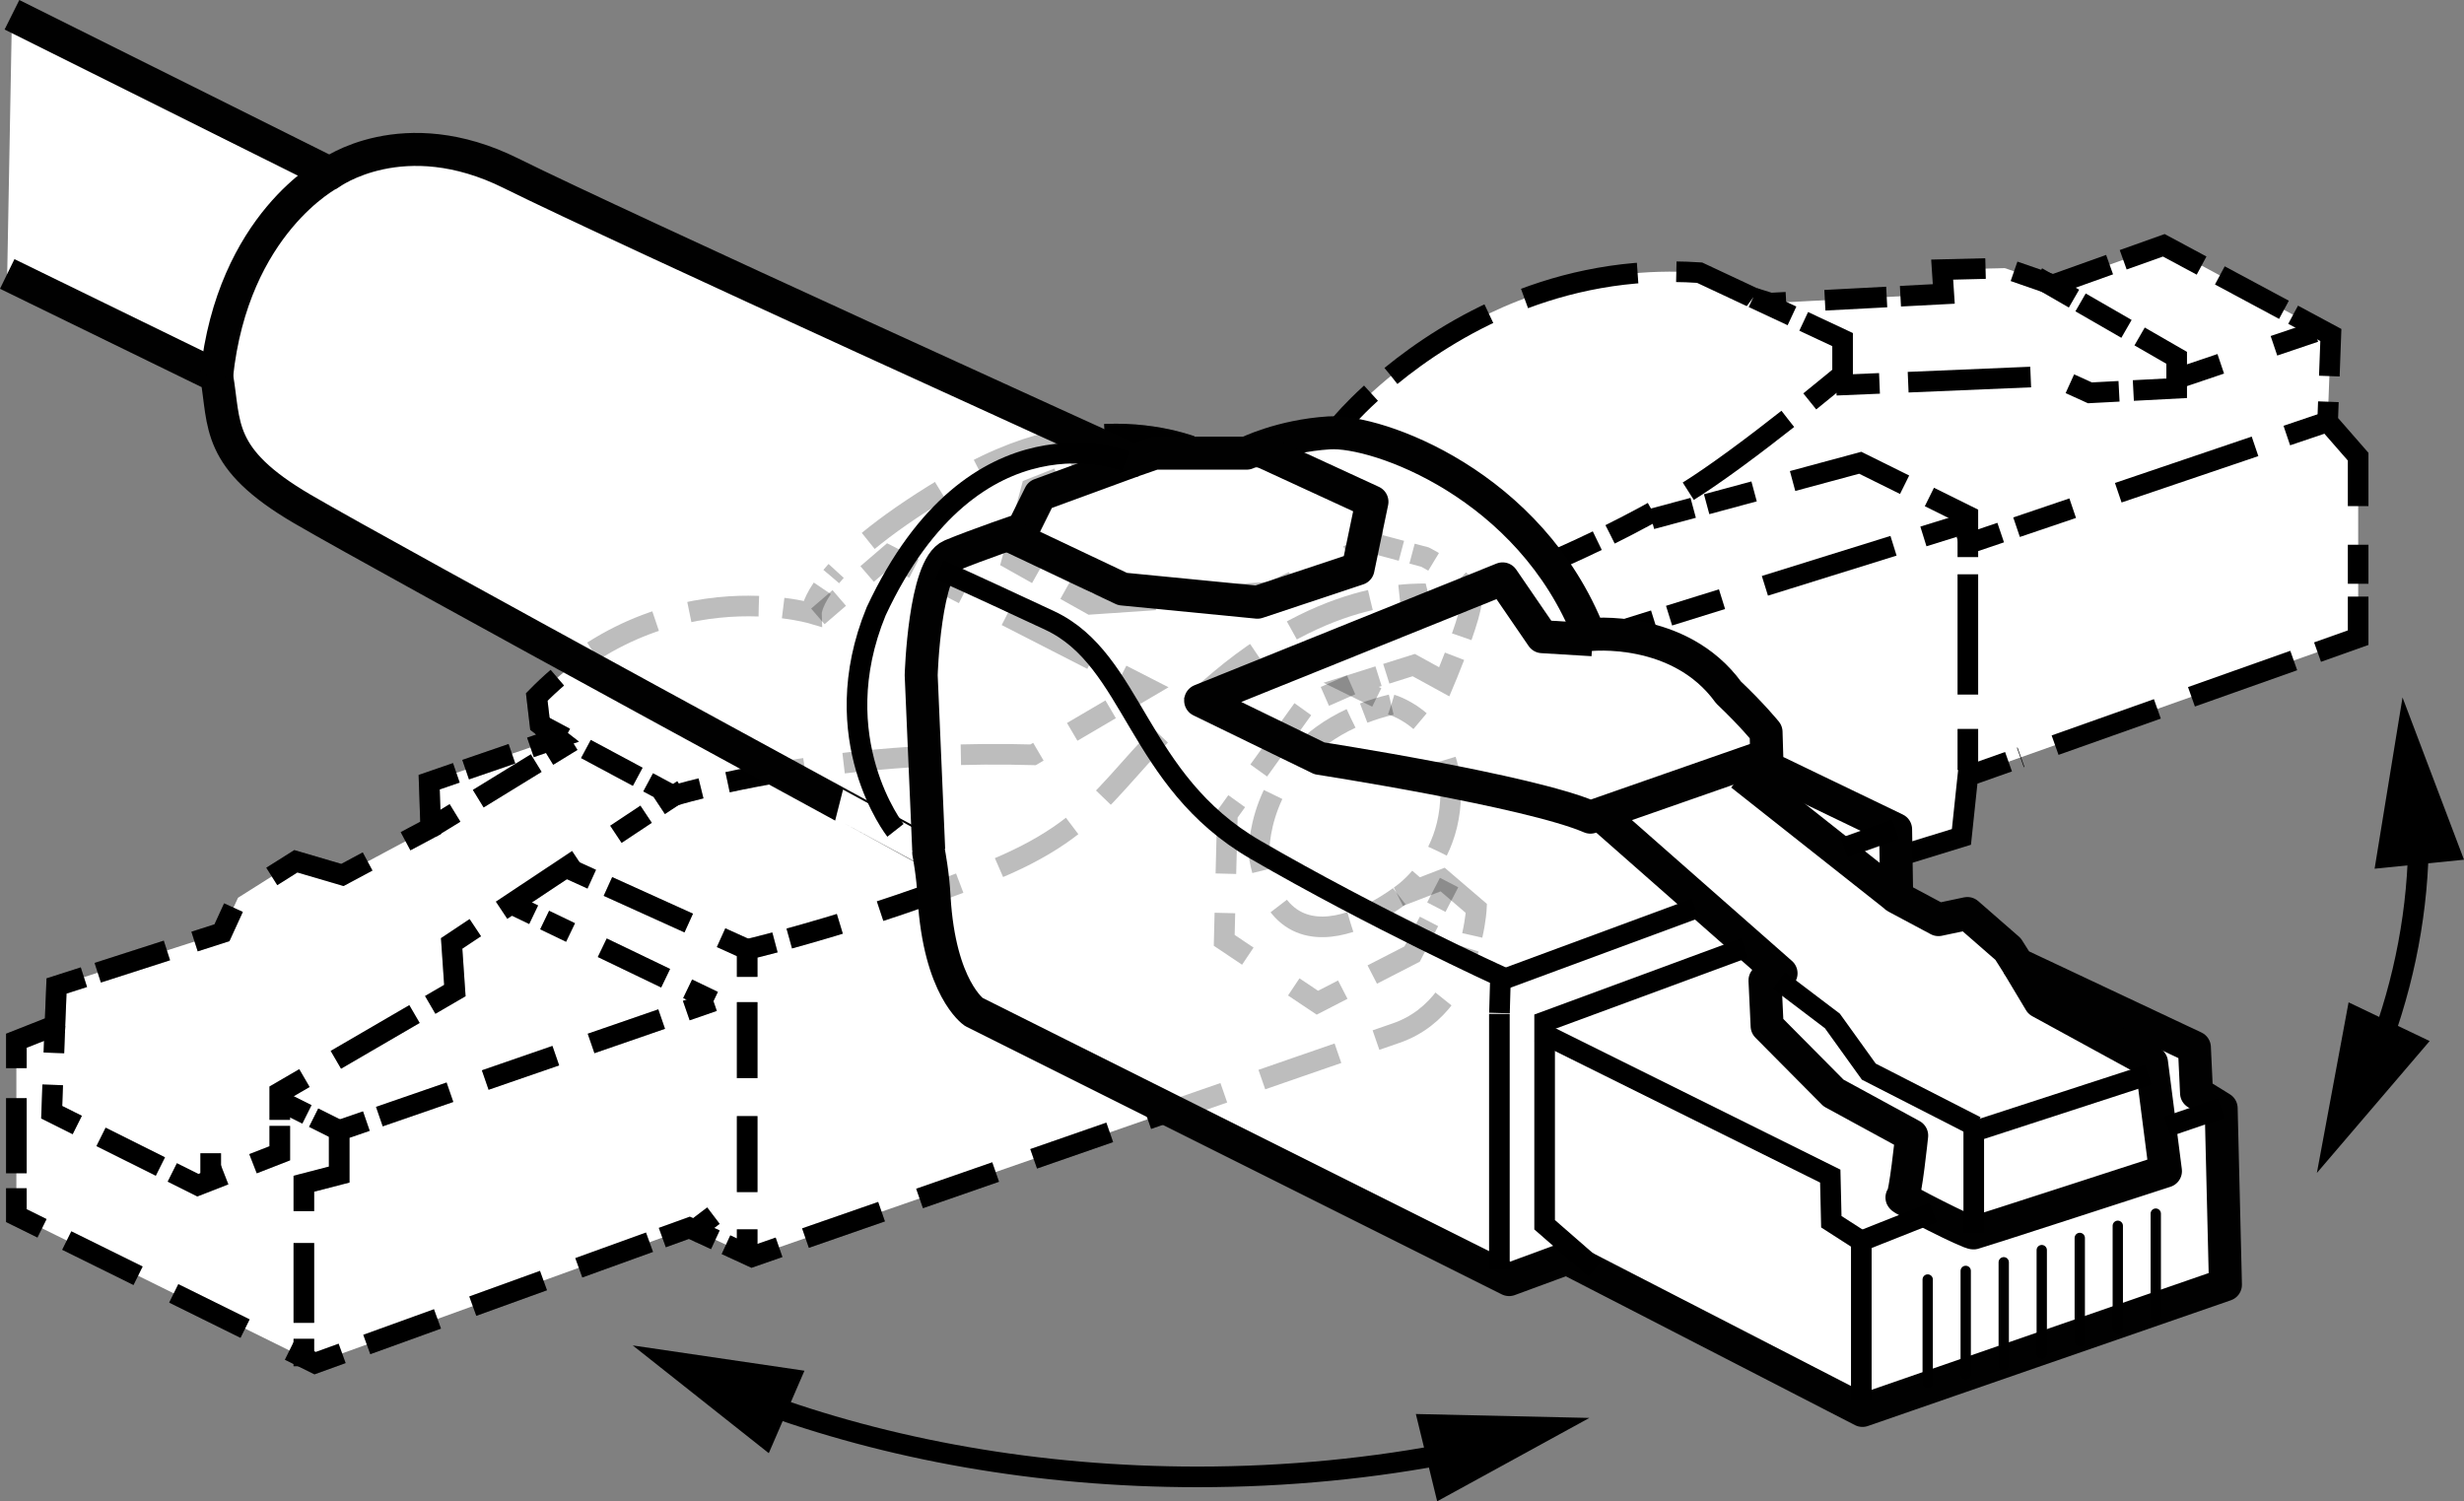 <?xml version="1.0" encoding="iso-8859-1"?>
<!-- Generator: Adobe Illustrator 28.0.0, SVG Export Plug-In . SVG Version: 6.00 Build 0)  -->
<svg version="1.1" id="Layer_1" xmlns="http://www.w3.org/2000/svg" xmlns:xlink="http://www.w3.org/1999/xlink" x="0px" y="0px"
	 width="59.755px" height="36.41px" viewBox="0 0 59.755 36.41" enable-background="new 0 0 59.755 36.41"
	 xml:space="preserve">
<rect x="0" y="0" width="59.755" height="36.41" fill="#808080" stroke="none"/>
<g id="Layer_1_00000089555667363330691210000003411962257521718656_">
	<g id="Layer_5">
		<g>
			<path fill="#FFFFFF" d="M32.532,10.264c0,0,3.311-4.021,8.686-3.652l1.296,0.607l0.418,0.131l4.207-0.221L47.1,6.539
				l1.519-0.037l1.169,0.406l2.688-0.959l4.051,2.176l-0.078,2.103l0.74,0.848v4.389l-9.465,3.357l-0.156,1.476
				l-1.441,0.443"/>
			<g>
				<path fill="none" stroke="#000000" stroke-width="0.5" d="M32.532,10.264c0,0,0.247-0.3,0.716-0.729"/>
				<path fill="none" stroke="#000000" stroke-width="0.5" stroke-dasharray="2.82,0.94" d="M33.733,9.117
					c1.416-1.157,4.022-2.741,7.485-2.504l1.296,0.607l0.418,0.131l2.823-0.148"/>
				<polyline fill="none" stroke="#000000" stroke-width="0.5" points="46.088,7.184 47.139,7.129 47.1,6.539 
					48.152,6.513 				"/>
				<polyline fill="none" stroke="#000000" stroke-width="0.5" stroke-dasharray="3.02,1.007" points="48.843,6.58 
					49.788,6.908 51.16,6.418 				"/>
				<polyline fill="none" stroke="#000000" stroke-width="0.5" points="51.49,6.3 52.475,5.949 53.391,6.441 				"/>
				
					<line fill="none" stroke="#000000" stroke-width="0.5" stroke-dasharray="2.183,0.728" x1="53.834" y1="6.679" x2="55.389" y2="7.514"/>
				<polyline fill="none" stroke="#000000" stroke-width="0.5" points="55.611,7.633 56.526,8.125 56.489,9.121 				"/>
				<polyline fill="none" stroke="#000000" stroke-width="0.5" stroke-dasharray="2.81,0.937" points="56.466,9.743 
					56.448,10.228 57.188,11.076 57.188,14.158 				"/>
				<polyline fill="none" stroke="#000000" stroke-width="0.5" points="57.188,14.469 57.188,15.465 56.203,15.815 				"/>
				
					<line fill="none" stroke="#000000" stroke-width="0.5" stroke-dasharray="2.632,0.877" x1="55.626" y1="16.019" x2="48.997" y2="18.37"/>
				<polyline fill="none" stroke="#000000" stroke-width="0.5" points="48.709,18.473 47.723,18.822 47.567,20.297 
					46.126,20.74 				"/>
			</g>
		</g>
		<g>
			<path fill="#FFFFFF" d="M42.514,7.22l2.171,1.016v0.848c0,0-2.376,1.992-3.817,2.877s-3.077,1.586-3.077,1.586"/>
			<g>
				<line fill="none" stroke="#000000" stroke-width="0.5" x1="42.514" y1="7.22" x2="43.458" y2="7.661"/>
				<path fill="none" stroke="#000000" stroke-width="0.5" d="M43.742,7.794l0.943,0.442v0.848c0,0-0.32,0.268-0.796,0.651"
					/>
				<path fill="none" stroke="#000000" stroke-width="0.5" stroke-dasharray="2.985,0.995" d="M43.356,10.159
					c-0.781,0.615-1.756,1.351-2.489,1.802c-0.619,0.38-1.274,0.727-1.82,0.998"/>
				<path fill="none" stroke="#000000" stroke-width="0.5" d="M38.736,13.112c-0.561,0.271-0.945,0.435-0.945,0.435"/>
			</g>
		</g>
		<g>
			<g>
				<line fill="none" stroke="#000000" stroke-width="0.5" x1="44.529" y1="9.342" x2="45.58" y2="9.298"/>
				<polyline fill="none" stroke="#000000" stroke-width="0.5" stroke-dasharray="2.974,0.991" points="46.275,9.269 
					49.788,9.121 50.683,9.527 51.389,9.49 				"/>
				<polyline fill="none" stroke="#000000" stroke-width="0.5" points="51.736,9.471 52.787,9.416 52.787,8.678 51.888,8.16 
									"/>
				
					<line fill="none" stroke="#000000" stroke-width="0.5" stroke-dasharray="1.594,0.531" x1="51.57" y1="7.976" x2="50.456" y2="7.334"/>
				<line fill="none" stroke="#000000" stroke-width="0.5" x1="50.297" y1="7.242" x2="49.398" y2="6.723"/>
			</g>
		</g>
		<g>
			<g>
				<line fill="none" stroke="#000000" stroke-width="0.5" x1="56.448" y1="10.228" x2="55.458" y2="10.563"/>
				
					<line fill="none" stroke="#000000" stroke-width="0.5" stroke-dasharray="3.502,1.167" x1="54.687" y1="10.825" x2="48.904" y2="12.786"/>
				<line fill="none" stroke="#000000" stroke-width="0.5" x1="48.519" y1="12.916" x2="47.528" y2="13.252"/>
			</g>
		</g>
		<g>
			<g>
				<line fill="none" stroke="#000000" stroke-width="0.5" x1="47.723" y1="18.674" x2="47.723" y2="17.678"/>
				
					<line fill="none" stroke="#000000" stroke-width="0.5" stroke-dasharray="3.763,1.254" x1="47.723" y1="16.845" x2="47.723" y2="13.928"/>
				<polyline fill="none" stroke="#000000" stroke-width="0.5" points="47.723,13.511 47.723,12.515 46.79,12.053 				"/>
				<polyline fill="none" stroke="#000000" stroke-width="0.5" stroke-dasharray="2.9,0.967" points="46.189,11.756 
					45.113,11.223 41.388,12.228 				"/>
				<line fill="none" stroke="#000000" stroke-width="0.5" x1="41.062" y1="12.316" x2="40.05" y2="12.588"/>
			</g>
		</g>
		<g>
			<g>
				<line fill="none" stroke="#000000" stroke-width="0.5" x1="47.645" y1="12.699" x2="46.645" y2="13.01"/>
				
					<line fill="none" stroke="#000000" stroke-width="0.5" stroke-dasharray="3.267,1.089" x1="45.92" y1="13.236" x2="40.477" y2="14.931"/>
				<line fill="none" stroke="#000000" stroke-width="0.5" x1="40.114" y1="15.044" x2="39.115" y2="15.355"/>
			</g>
		</g>
		<g>
			<g>
				<line fill="none" stroke="#000000" stroke-width="0.5" x1="52.865" y1="9.158" x2="53.856" y2="8.823"/>
				<line fill="none" stroke="#000000" stroke-width="0.5" x1="55.146" y1="8.386" x2="56.137" y2="8.051"/>
			</g>
		</g>
	</g>
	<g id="Layer_4_copy">
		<g>
			<path fill="#FFFFFF" d="M29.494,11.076c0,0-2.61-1.549-6.232,0.553s-3.584,3.246-3.584,3.246
				s-3.623-1.07-6.661,2.029l0.078,0.664l0.428,0.332l-3.116,1.07l0.039,1.107l-2.142,1.143l-1.13-0.332
				l-1.402,0.885l-0.39,0.848l-4.012,1.291l-0.039,0.959L0.397,25.24v4.242l7.245,3.578l9.076-3.283l1.519,0.701
				c0,0,13.789-4.795,15.62-5.422c1.831-0.627,1.948-3.025,1.948-3.025l-0.818-0.701l-1.052,0.406
				c0,0,1.246-0.775,1.246-2.508c0-1.734-1.441-2.139-1.441-2.139l-0.974-0.479l1.519-0.479l0.74,0.406
				c0,0,0.623-1.476,0.662-1.955c0.039-0.479-1.13-1.07-1.13-1.07l-1.246-0.332l-0.117-0.922l-2.259-1.143
				L29.494,11.076z"/>
			<g>
				<path fill="none" stroke="#000000" stroke-width="0.5" stroke-miterlimit="10" d="M19.942,14.268
					c-0.271,0.4-0.264,0.607-0.264,0.607s-0.255-0.075-0.686-0.128"/>
				<path fill="none" stroke="#000000" stroke-width="0.5" stroke-miterlimit="10" stroke-dasharray="1.694,0.847" d="
					M18.401,14.701c-1.16-0.041-2.948,0.183-4.658,1.546"/>
				<path fill="none" stroke="#000000" stroke-width="0.5" stroke-miterlimit="10" d="M13.516,16.436
					c-0.168,0.144-0.334,0.3-0.499,0.468l0.078,0.664l0.428,0.332l-0.659,0.226"/>
				
					<line fill="none" stroke="#000000" stroke-width="0.5" stroke-miterlimit="10" stroke-dasharray="1.362,0.681" x1="12.415" y1="18.28" x2="11.292" y2="18.666"/>
				<polyline fill="none" stroke="#000000" stroke-width="0.5" stroke-miterlimit="10" points="11.067,18.743 10.408,18.97 
					10.446,20.076 9.835,20.402 				"/>
				<polyline fill="none" stroke="#000000" stroke-width="0.5" stroke-miterlimit="10" points="8.915,20.893 8.304,21.22 
					7.175,20.888 6.591,21.256 				"/>
				<polyline fill="none" stroke="#000000" stroke-width="0.5" stroke-miterlimit="10" points="5.662,22.012 5.383,22.621 
					4.718,22.835 				"/>
				
					<line fill="none" stroke="#000000" stroke-width="0.5" stroke-miterlimit="10" stroke-dasharray="2.02,1.01" x1="4.048" y1="23.051" x2="2.37" y2="23.591"/>
				<polyline fill="none" stroke="#000000" stroke-width="0.5" stroke-miterlimit="10" points="2.035,23.699 1.371,23.912 
					1.332,24.871 0.397,25.24 0.397,25.905 				"/>
				
					<line fill="none" stroke="#000000" stroke-width="0.5" stroke-miterlimit="10" stroke-dasharray="2.192,1.096" x1="0.397" y1="26.633" x2="0.397" y2="28.454"/>
				<polyline fill="none" stroke="#000000" stroke-width="0.5" stroke-miterlimit="10" points="0.397,28.818 0.397,29.482 
					1.019,29.789 				"/>
				
					<line fill="none" stroke="#000000" stroke-width="0.5" stroke-miterlimit="10" stroke-dasharray="1.929,0.965" x1="1.619" y1="30.086" x2="6.72" y2="32.605"/>
				<polyline fill="none" stroke="#000000" stroke-width="0.5" stroke-miterlimit="10" points="7.02,32.753 7.642,33.06 
					8.297,32.823 				"/>
				
					<line fill="none" stroke="#000000" stroke-width="0.5" stroke-miterlimit="10" stroke-dasharray="1.823,0.911" x1="8.895" y1="32.607" x2="15.764" y2="30.122"/>
				<polyline fill="none" stroke="#000000" stroke-width="0.5" stroke-miterlimit="10" points="16.062,30.014 16.718,29.777 
					17.348,30.068 				"/>
				<path fill="none" stroke="#000000" stroke-width="0.5" stroke-miterlimit="10" d="M17.606,30.187l0.631,0.291
					c0,0,0.238-0.083,0.656-0.228"/>
				<path fill="none" stroke="#000000" stroke-width="0.5" stroke-miterlimit="10" stroke-dasharray="1.953,0.976" d="
					M19.534,30.027c3.476-1.209,12.836-4.462,14.322-4.971c1.056-0.362,1.542-1.313,1.764-2.053"/>
				<path fill="none" stroke="#000000" stroke-width="0.5" stroke-miterlimit="10" d="M35.704,22.686
					c0.087-0.384,0.1-0.654,0.1-0.654l-0.818-0.701l-1.052,0.406c0,0,0.237-0.147,0.504-0.457"/>
				<path fill="none" stroke="#000000" stroke-width="0.5" stroke-miterlimit="10" stroke-dasharray="2.275,1.138" d="
					M34.862,20.64c0.183-0.37,0.319-0.839,0.319-1.412c0-1.691-1.371-2.119-1.439-2.139"/>
				<polyline fill="none" stroke="#000000" stroke-width="0.5" stroke-miterlimit="10" points="33.388,16.915 32.766,16.609 
					33.431,16.399 				"/>
				<path fill="none" stroke="#000000" stroke-width="0.5" stroke-miterlimit="10" d="M33.619,16.34l0.666-0.21l0.74,0.406
					c0,0,0.115-0.272,0.249-0.62"/>
				<path fill="none" stroke="#000000" stroke-width="0.5" stroke-miterlimit="10" stroke-dasharray="1.514,0.757" d="
					M35.449,15.442c0.12-0.341,0.223-0.676,0.238-0.862c0.039-0.479-1.13-1.07-1.13-1.07l-0.313-0.083"/>
				<polyline fill="none" stroke="#000000" stroke-width="0.5" stroke-miterlimit="10" points="33.986,13.358 33.311,13.178 
					33.194,12.256 32.575,11.943 				"/>
				<path fill="none" stroke="#000000" stroke-width="0.5" stroke-miterlimit="10" stroke-dasharray="2.132,1.066" d="
					M31.916,11.609l-0.981-0.496l-1.441-0.037c0,0-2.61-1.549-6.232,0.553c-1.748,1.014-2.643,1.805-3.102,2.353"/>
			</g>
		</g>
		<g>
			<g>
				
					<line fill="none" stroke="#000000" stroke-width="0.5" stroke-miterlimit="10" x1="1.332" y1="24.871" x2="1.307" y2="25.535"/>
				<polyline fill="none" stroke="#000000" stroke-width="0.5" stroke-miterlimit="10" points="1.278,26.31 1.254,26.974 
					1.874,27.284 				"/>
				
					<line fill="none" stroke="#000000" stroke-width="0.5" stroke-miterlimit="10" stroke-dasharray="1.856,0.928" x1="2.45" y1="27.572" x2="3.89" y2="28.291"/>
				<polyline fill="none" stroke="#000000" stroke-width="0.5" stroke-miterlimit="10" points="4.178,28.434 4.798,28.744 
					5.447,28.491 				"/>
				<polyline fill="none" stroke="#000000" stroke-width="0.5" stroke-miterlimit="10" points="6.136,28.223 6.785,27.97 
					6.785,27.305 				"/>
				<polyline fill="none" stroke="#000000" stroke-width="0.5" stroke-miterlimit="10" points="6.785,27.159 6.785,26.494 
					7.383,26.146 				"/>
				
					<line fill="none" stroke="#000000" stroke-width="0.5" stroke-miterlimit="10" stroke-dasharray="2.552,1.276" x1="8.145" y1="25.703" x2="10.052" y2="24.593"/>
				<polyline fill="none" stroke="#000000" stroke-width="0.5" stroke-miterlimit="10" points="10.433,24.371 11.031,24.023 
					10.953,22.88 11.527,22.498 				"/>
				
					<line fill="none" stroke="#000000" stroke-width="0.5" stroke-miterlimit="10" stroke-dasharray="2.219,1.109" x1="12.164" y1="22.075" x2="15.669" y2="19.747"/>
				
					<line fill="none" stroke="#000000" stroke-width="0.5" stroke-miterlimit="10" x1="15.987" y1="19.535" x2="16.562" y2="19.154"/>
			</g>
		</g>
		<g>
			<g>
				
					<line fill="none" stroke="#000000" stroke-width="0.5" stroke-miterlimit="10" x1="13.095" y1="17.568" x2="13.706" y2="17.895"/>
				
					<line fill="none" stroke="#000000" stroke-width="0.5" stroke-miterlimit="10" stroke-dasharray="1.648,0.824" x1="14.209" y1="18.165" x2="15.466" y2="18.839"/>
				<path fill="none" stroke="#000000" stroke-width="0.5" stroke-miterlimit="10" d="M15.718,18.974l0.611,0.327
					c0,0,0.236-0.074,0.671-0.181"/>
				<path fill="none" stroke="#000000" stroke-width="0.5" stroke-miterlimit="10" stroke-dasharray="1.901,0.951" d="
					M17.645,18.971c1.5-0.325,4.167-0.76,7.409-0.665l1.881-1.104"/>
				<polyline fill="none" stroke="#000000" stroke-width="0.5" stroke-miterlimit="10" points="27.223,17.033 27.819,16.683 
					27.202,16.367 				"/>
				
					<line fill="none" stroke="#000000" stroke-width="0.5" stroke-miterlimit="10" stroke-dasharray="2.332,1.166" x1="26.482" y1="15.999" x2="22.525" y2="13.974"/>
				<polyline fill="none" stroke="#000000" stroke-width="0.5" stroke-miterlimit="10" points="22.165,13.789 21.548,13.474 
					21.029,13.921 				"/>
				
					<line fill="none" stroke="#000000" stroke-width="0.5" stroke-miterlimit="10" x1="20.353" y1="14.502" x2="19.834" y2="14.949"/>
			</g>
		</g>
		<g>
			<g>
				
					<line fill="none" stroke="#000000" stroke-width="0.5" stroke-miterlimit="10" x1="29.494" y1="11.076" x2="28.807" y2="10.94"/>
				<polyline fill="none" stroke="#000000" stroke-width="0.5" stroke-miterlimit="10" stroke-dasharray="2.385,1.192" points="
					27.988,10.778 27.819,10.744 26.048,11.443 				"/>
				<polyline fill="none" stroke="#000000" stroke-width="0.5" stroke-miterlimit="10" points="25.662,11.595 25.014,11.851 
					24.841,12.494 				"/>
				<polyline fill="none" stroke="#000000" stroke-width="0.5" stroke-miterlimit="10" points="24.72,12.941 24.547,13.584 
					25.151,13.923 				"/>
				<polyline fill="none" stroke="#000000" stroke-width="0.5" stroke-miterlimit="10" stroke-dasharray="2.274,1.137" points="
					25.837,14.307 26.456,14.654 30.818,14.359 32.327,13.645 				"/>
				
					<line fill="none" stroke="#000000" stroke-width="0.5" stroke-miterlimit="10" x1="32.684" y1="13.476" x2="33.311" y2="13.178"/>
			</g>
		</g>
		<g>
			<g>
				
					<line fill="none" stroke="#000000" stroke-width="0.5" stroke-miterlimit="10" x1="32.766" y1="16.609" x2="32.129" y2="16.889"/>
				<polyline fill="none" stroke="#000000" stroke-width="0.5" stroke-miterlimit="10" stroke-dasharray="1.832,0.916" points="
					31.595,17.199 29.766,19.744 29.713,21.837 				"/>
				<polyline fill="none" stroke="#000000" stroke-width="0.5" stroke-miterlimit="10" points="29.705,22.142 29.689,22.806 
					30.261,23.189 				"/>
				<polyline fill="none" stroke="#000000" stroke-width="0.5" stroke-miterlimit="10" points="31.375,23.935 31.948,24.318 
					32.564,24.001 				"/>
				<polyline fill="none" stroke="#000000" stroke-width="0.5" stroke-miterlimit="10" stroke-dasharray="2.316,1.158" points="
					33.279,23.635 34.246,23.138 34.655,22.346 				"/>
				
					<line fill="none" stroke="#000000" stroke-width="0.5" stroke-miterlimit="10" x1="34.833" y1="22.001" x2="35.142" y2="21.404"/>
			</g>
		</g>
		<g>
			<g>
				<path fill="none" stroke="#000000" stroke-width="0.5" stroke-miterlimit="10" d="M33.934,21.736
					c0,0-0.234,0.182-0.582,0.366"/>
				<path fill="none" stroke="#000000" stroke-width="0.5" stroke-miterlimit="10" stroke-dasharray="1.905,0.953" d="
					M32.744,22.362c-0.839,0.269-1.87,0.194-2.199-1.548c-0.068-0.517,0.192-2.447,2.218-3.39"/>
				<path fill="none" stroke="#000000" stroke-width="0.5" stroke-miterlimit="10" d="M33.071,17.294
					c0.206-0.079,0.428-0.148,0.668-0.205"/>
			</g>
		</g>
		<g>
			<g>
				<path fill="none" stroke="#000000" stroke-width="0.5" d="M34.635,14.396c-0.049,0.012-0.296-0.006-0.698,0.037"/>
				<path fill="none" stroke="#000000" stroke-width="0.5" stroke-dasharray="2.047,1.024" d="M33.232,14.553
					c-0.912,0.211-2.199,0.718-3.66,1.945c-2.766,2.324-2.61,3.467-5.687,4.684
					c-1.918,0.759-3.685,1.288-4.744,1.579"/>
				<path fill="none" stroke="#000000" stroke-width="0.5" d="M18.794,22.856c-0.428,0.114-0.674,0.171-0.674,0.171v0.664"
					/>
				
					<line fill="none" stroke="#000000" stroke-width="0.5" stroke-dasharray="1.843,0.921" x1="18.12" y1="24.304" x2="18.12" y2="29.508"/>
				<line fill="none" stroke="#000000" stroke-width="0.5" x1="18.12" y1="29.814" x2="18.12" y2="30.478"/>
			</g>
		</g>
		<g>
			<g>
				<line fill="none" stroke="#000000" stroke-width="0.5" x1="18.12" y1="23.027" x2="17.487" y2="22.741"/>
				
					<line fill="none" stroke="#000000" stroke-width="0.5" stroke-dasharray="2.477,1.238" x1="16.703" y1="22.386" x2="14.743" y2="21.499"/>
				<line fill="none" stroke="#000000" stroke-width="0.5" x1="14.351" y1="21.322" x2="13.718" y2="21.035"/>
			</g>
		</g>
		<g>
			<g>
				<line fill="none" stroke="#000000" stroke-width="0.5" x1="16.718" y1="29.925" x2="17.302" y2="29.482"/>
				<line fill="none" stroke="#000000" stroke-width="0.5" x1="17.302" y1="24.281" x2="16.676" y2="23.98"/>
				
					<line fill="none" stroke="#000000" stroke-width="0.5" stroke-dasharray="1.706,0.853" x1="16.143" y1="23.724" x2="13.208" y2="22.313"/>
				<line fill="none" stroke="#000000" stroke-width="0.5" x1="12.942" y1="22.184" x2="12.316" y2="21.884"/>
			</g>
		</g>
		<g>
			<g>
				<line fill="none" stroke="#000000" stroke-width="0.5" x1="17.302" y1="24.281" x2="16.643" y2="24.509"/>
				
					<line fill="none" stroke="#000000" stroke-width="0.5" stroke-dasharray="1.811,0.905" x1="16.046" y1="24.715" x2="9.184" y2="27.086"/>
				<polyline fill="none" stroke="#000000" stroke-width="0.5" points="8.885,27.189 8.226,27.416 8.226,28.486 
					7.369,28.708 7.369,29.372 				"/>
				
					<line fill="none" stroke="#000000" stroke-width="0.5" stroke-dasharray="2.331,1.166" x1="7.369" y1="30.146" x2="7.369" y2="32.082"/>
				<line fill="none" stroke="#000000" stroke-width="0.5" x1="7.369" y1="32.469" x2="7.369" y2="33.134"/>
			</g>
		</g>
		<g>
			<g>
				<line fill="none" stroke="#000000" stroke-width="0.5" x1="8.226" y1="27.416" x2="7.606" y2="27.106"/>
				<line fill="none" stroke="#000000" stroke-width="0.5" x1="7.444" y1="27.026" x2="6.824" y2="26.716"/>
			</g>
		</g>
		<g>
			<g>
				<line fill="none" stroke="#000000" stroke-width="0.5" x1="10.446" y1="20.076" x2="11.035" y2="19.715"/>
				
					<line fill="none" stroke="#000000" stroke-width="0.5" stroke-dasharray="1.911,0.955" x1="11.598" y1="19.37" x2="13.004" y2="18.507"/>
				<line fill="none" stroke="#000000" stroke-width="0.5" x1="13.285" y1="18.335" x2="13.874" y2="17.974"/>
			</g>
		</g>
		<g>
			<g>
				<line fill="none" stroke="#000000" stroke-width="0.5" x1="5.11" y1="27.969" x2="5.11" y2="28.634"/>
			</g>
		</g>
	</g>
	<g id="Layer_3">
		<path fill="#FFFFFF" stroke="#010101" stroke-width="0.8" stroke-linejoin="round" stroke-miterlimit="10" d="M0.29,0.358
			l7.716,3.845c0,0,1.766-1.303,4.388,0s15.094,6.965,15.094,6.965l0.513-0.178h2.233c0,0,0.831-0.418,2-0.492
			c1.169-0.074,4.882,1.254,6.31,4.894c0,0,2.181-0.246,3.376,1.402c0.571,0.541,0.909,0.959,0.909,0.959
			l0.026,0.861l3.116,1.5l0.026,1.648l1.013,0.541l0.701-0.148l0.987,0.861l0.234,0.369l4.285,2.017l0.052,1.107
			l0.597,0.369l0.104,4.279l-8.803,3.049l-7.167-3.689l-1.402,0.516l-12.984-6.492c0,0-0.831-0.566-0.961-2.779
			c-0.026-0.541-0.13-1.082-0.13-1.082S9.434,13.572,7.33,12.342c-2.103-1.23-1.87-2.041-2.077-3.221L0.175,6.644"
			/>
		<path fill="none" stroke="#010101" stroke-width="0.8" stroke-miterlimit="10" d="M8.005,4.203c0,0-2.363,1.205-2.753,4.918
			"/>
		<path fill="none" stroke="#010101" stroke-width="0.8" stroke-linejoin="round" stroke-miterlimit="10" d="M27.488,11.168
			l-2.266,0.83l-0.415,0.836c0,0-1.091,0.369-1.74,0.639c-0.649,0.271-0.727,2.902-0.727,2.902l0.182,4.23"/>
		<path fill="none" stroke="#000000" stroke-width="0.5" d="M27.299,11.187c0,0-3.661-1.476-6.051,3.639
			c-1.272,3.098,0.468,5.312,0.468,5.312"/>
		<polyline fill="none" stroke="#000000" stroke-width="0.5" points="37.323,25.019 44.386,28.523 44.412,29.63 
			45.139,30.097 45.139,33.958 		"/>
		<path fill="none" stroke="#000000" stroke-width="0.5" d="M22.781,13.818c0,0,0.623,0.271,2.675,1.23
			c2.051,0.959,2.103,3.885,4.986,5.558c2.882,1.672,5.947,3.074,5.947,3.074l-0.025,0.888"/>
		<line fill="none" stroke="#000000" stroke-width="0.5" x1="36.362" y1="24.589" x2="36.362" y2="30.785"/>
		<polyline fill="none" stroke="#010101" stroke-width="0.8" stroke-linejoin="round" stroke-miterlimit="10" points="
			24.521,13.006 27.222,14.285 30.494,14.605 32.934,13.793 33.272,12.17 30.442,10.867 		"/>
		<path fill="none" stroke="#010101" stroke-width="0.8" stroke-linejoin="round" stroke-miterlimit="10" d="M42.724,18.367
			l-4.155,1.451c-1.48-0.639-6.57-1.426-6.57-1.426l-2.882-1.402l7.323-2.951l0.961,1.402l1.22,0.074"/>
		<path fill="none" stroke="#010101" stroke-width="0.8" stroke-linejoin="round" stroke-miterlimit="10" d="M48.931,23.384
			l0.545,0.91l2.701,1.476l0.338,2.631c0,0-4.544,1.476-4.648,1.5s-1.818-0.861-1.74-0.861
			s0.234-1.5,0.234-1.5l-1.896-1.033l-1.61-1.623l-0.052-1.107l0.39-0.172l-4.415-3.885"/>
		
			<line fill="none" stroke="#010101" stroke-width="0.8" stroke-linejoin="round" stroke-miterlimit="10" x1="45.996" y1="21.761" x2="42.231" y2="18.785"/>
		<polyline fill="none" stroke="#000000" stroke-width="0.5" points="47.866,29.9 47.866,27.441 52.099,26.064 		"/>
		<polyline fill="none" stroke="#000000" stroke-width="0.5" points="43.14,23.777 44.438,24.761 45.321,25.99 
			47.918,27.318 		"/>
		<line fill="none" stroke="#000000" stroke-width="0.5" x1="45.139" y1="30.097" x2="46.879" y2="29.408"/>
		<line fill="none" stroke="#000000" stroke-width="0.5" x1="53.864" y1="26.875" x2="52.566" y2="27.318"/>
		<line fill="none" stroke="#000000" stroke-width="0.5" x1="36.388" y1="23.777" x2="41.114" y2="22.031"/>
		<line fill="none" stroke="#000000" stroke-width="0.5" x1="45.97" y1="20.113" x2="44.724" y2="20.556"/>
		<polyline fill="none" stroke="#000000" stroke-width="0.5" points="38.686,30.773 37.459,29.703 37.459,24.779 
			42.309,22.99 		"/>
		
			<line fill="none" stroke="#000000" stroke-width="0.25" stroke-linecap="round" x1="46.749" y1="31.031" x2="46.749" y2="33.54"/>
		
			<line fill="none" stroke="#000000" stroke-width="0.25" stroke-linecap="round" x1="47.671" y1="30.822" x2="47.671" y2="33.331"/>
		
			<line fill="none" stroke="#000000" stroke-width="0.25" stroke-linecap="round" x1="48.593" y1="30.613" x2="48.593" y2="33.122"/>
		
			<line fill="none" stroke="#000000" stroke-width="0.25" stroke-linecap="round" x1="49.515" y1="30.318" x2="49.515" y2="32.827"/>
		
			<line fill="none" stroke="#000000" stroke-width="0.25" stroke-linecap="round" x1="50.437" y1="30.023" x2="50.437" y2="32.531"/>
		
			<line fill="none" stroke="#000000" stroke-width="0.25" stroke-linecap="round" x1="51.359" y1="29.728" x2="51.359" y2="32.236"/>
		
			<line fill="none" stroke="#000000" stroke-width="0.25" stroke-linecap="round" x1="52.28" y1="29.433" x2="52.28" y2="31.941"/>
	</g>
	<g id="Layer_4">
		<g opacity="0.26">
			<g>
				<path fill="none" stroke="#000000" stroke-width="0.5" stroke-miterlimit="10" d="M19.942,14.268
					c-0.271,0.4-0.264,0.607-0.264,0.607s-0.255-0.075-0.686-0.128"/>
				<path fill="none" stroke="#000000" stroke-width="0.5" stroke-miterlimit="10" stroke-dasharray="1.694,0.847" d="
					M18.401,14.701c-1.16-0.041-2.948,0.183-4.658,1.546"/>
				<path fill="none" stroke="#000000" stroke-width="0.5" stroke-miterlimit="10" d="M13.516,16.436
					c-0.168,0.144-0.334,0.3-0.499,0.468l0.078,0.664l0.428,0.332l-0.659,0.226"/>
				
					<line fill="none" stroke="#000000" stroke-width="0.5" stroke-miterlimit="10" stroke-dasharray="1.362,0.681" x1="12.415" y1="18.28" x2="11.292" y2="18.666"/>
				<polyline fill="none" stroke="#000000" stroke-width="0.5" stroke-miterlimit="10" points="11.067,18.743 10.408,18.97 
					10.446,20.076 9.835,20.402 				"/>
				<polyline fill="none" stroke="#000000" stroke-width="0.5" stroke-miterlimit="10" points="8.915,20.893 8.304,21.22 
					7.175,20.888 6.591,21.256 				"/>
				<polyline fill="none" stroke="#000000" stroke-width="0.5" stroke-miterlimit="10" points="5.662,22.012 5.383,22.621 
					4.718,22.835 				"/>
				
					<line fill="none" stroke="#000000" stroke-width="0.5" stroke-miterlimit="10" stroke-dasharray="2.02,1.01" x1="4.048" y1="23.051" x2="2.37" y2="23.591"/>
				<polyline fill="none" stroke="#000000" stroke-width="0.5" stroke-miterlimit="10" points="2.035,23.699 1.371,23.912 
					1.332,24.871 0.397,25.24 0.397,25.905 				"/>
				
					<line fill="none" stroke="#000000" stroke-width="0.5" stroke-miterlimit="10" stroke-dasharray="2.192,1.096" x1="0.397" y1="26.633" x2="0.397" y2="28.454"/>
				<polyline fill="none" stroke="#000000" stroke-width="0.5" stroke-miterlimit="10" points="0.397,28.818 0.397,29.482 
					1.019,29.789 				"/>
				
					<line fill="none" stroke="#000000" stroke-width="0.5" stroke-miterlimit="10" stroke-dasharray="1.929,0.965" x1="1.619" y1="30.086" x2="6.72" y2="32.605"/>
				<polyline fill="none" stroke="#000000" stroke-width="0.5" stroke-miterlimit="10" points="7.02,32.753 7.642,33.06 
					8.297,32.823 				"/>
				
					<line fill="none" stroke="#000000" stroke-width="0.5" stroke-miterlimit="10" stroke-dasharray="1.823,0.911" x1="8.895" y1="32.607" x2="15.764" y2="30.122"/>
				<polyline fill="none" stroke="#000000" stroke-width="0.5" stroke-miterlimit="10" points="16.062,30.014 16.718,29.777 
					17.348,30.068 				"/>
				<path fill="none" stroke="#000000" stroke-width="0.5" stroke-miterlimit="10" d="M17.606,30.187l0.631,0.291
					c0,0,0.238-0.083,0.656-0.228"/>
				<path fill="none" stroke="#000000" stroke-width="0.5" stroke-miterlimit="10" stroke-dasharray="1.953,0.976" d="
					M19.534,30.027c3.476-1.209,12.836-4.462,14.322-4.971c1.056-0.362,1.542-1.313,1.764-2.053"/>
				<path fill="none" stroke="#000000" stroke-width="0.5" stroke-miterlimit="10" d="M35.704,22.686
					c0.087-0.384,0.1-0.654,0.1-0.654l-0.818-0.701l-1.052,0.406c0,0,0.237-0.147,0.504-0.457"/>
				<path fill="none" stroke="#000000" stroke-width="0.5" stroke-miterlimit="10" stroke-dasharray="2.275,1.138" d="
					M34.862,20.64c0.183-0.37,0.319-0.839,0.319-1.412c0-1.691-1.371-2.119-1.439-2.139"/>
				<polyline fill="none" stroke="#000000" stroke-width="0.5" stroke-miterlimit="10" points="33.388,16.915 32.766,16.609 
					33.431,16.399 				"/>
				<path fill="none" stroke="#000000" stroke-width="0.5" stroke-miterlimit="10" d="M33.619,16.34l0.666-0.21l0.74,0.406
					c0,0,0.115-0.272,0.249-0.62"/>
				<path fill="none" stroke="#000000" stroke-width="0.5" stroke-miterlimit="10" stroke-dasharray="1.514,0.757" d="
					M35.449,15.442c0.12-0.341,0.223-0.676,0.238-0.862c0.039-0.479-1.13-1.07-1.13-1.07l-0.313-0.083"/>
				<polyline fill="none" stroke="#000000" stroke-width="0.5" stroke-miterlimit="10" points="33.986,13.358 33.311,13.178 
					33.194,12.256 32.575,11.943 				"/>
				<path fill="none" stroke="#000000" stroke-width="0.5" stroke-miterlimit="10" stroke-dasharray="2.132,1.066" d="
					M31.916,11.609l-0.981-0.496l-1.441-0.037c0,0-2.61-1.549-6.232,0.553c-1.748,1.014-2.643,1.805-3.102,2.353"/>
			</g>
		</g>
		<g opacity="0.26">
			<g>
				
					<line fill="none" stroke="#000000" stroke-width="0.5" stroke-miterlimit="10" x1="1.332" y1="24.871" x2="1.307" y2="25.535"/>
				<polyline fill="none" stroke="#000000" stroke-width="0.5" stroke-miterlimit="10" points="1.278,26.31 1.254,26.974 
					1.874,27.284 				"/>
				
					<line fill="none" stroke="#000000" stroke-width="0.5" stroke-miterlimit="10" stroke-dasharray="1.856,0.928" x1="2.45" y1="27.572" x2="3.89" y2="28.291"/>
				<polyline fill="none" stroke="#000000" stroke-width="0.5" stroke-miterlimit="10" points="4.178,28.434 4.798,28.744 
					5.447,28.491 				"/>
				<polyline fill="none" stroke="#000000" stroke-width="0.5" stroke-miterlimit="10" points="6.136,28.223 6.785,27.97 
					6.785,27.305 				"/>
				<polyline fill="none" stroke="#000000" stroke-width="0.5" stroke-miterlimit="10" points="6.785,27.159 6.785,26.494 
					7.383,26.146 				"/>
				
					<line fill="none" stroke="#000000" stroke-width="0.5" stroke-miterlimit="10" stroke-dasharray="2.552,1.276" x1="8.145" y1="25.703" x2="10.052" y2="24.593"/>
				<polyline fill="none" stroke="#000000" stroke-width="0.5" stroke-miterlimit="10" points="10.433,24.371 11.031,24.023 
					10.953,22.88 11.527,22.498 				"/>
				
					<line fill="none" stroke="#000000" stroke-width="0.5" stroke-miterlimit="10" stroke-dasharray="2.219,1.109" x1="12.164" y1="22.075" x2="15.669" y2="19.747"/>
				
					<line fill="none" stroke="#000000" stroke-width="0.5" stroke-miterlimit="10" x1="15.987" y1="19.535" x2="16.562" y2="19.154"/>
			</g>
		</g>
		<g opacity="0.26">
			<g>
				
					<line fill="none" stroke="#000000" stroke-width="0.5" stroke-miterlimit="10" x1="13.095" y1="17.568" x2="13.706" y2="17.895"/>
				
					<line fill="none" stroke="#000000" stroke-width="0.5" stroke-miterlimit="10" stroke-dasharray="1.648,0.824" x1="14.209" y1="18.165" x2="15.466" y2="18.839"/>
				<path fill="none" stroke="#000000" stroke-width="0.5" stroke-miterlimit="10" d="M15.718,18.974l0.611,0.327
					c0,0,0.236-0.074,0.671-0.181"/>
				<path fill="none" stroke="#000000" stroke-width="0.5" stroke-miterlimit="10" stroke-dasharray="1.901,0.951" d="
					M17.645,18.971c1.5-0.325,4.167-0.76,7.409-0.665l1.881-1.104"/>
				<polyline fill="none" stroke="#000000" stroke-width="0.5" stroke-miterlimit="10" points="27.223,17.033 27.819,16.683 
					27.202,16.367 				"/>
				
					<line fill="none" stroke="#000000" stroke-width="0.5" stroke-miterlimit="10" stroke-dasharray="2.332,1.166" x1="26.482" y1="15.999" x2="22.525" y2="13.974"/>
				<polyline fill="none" stroke="#000000" stroke-width="0.5" stroke-miterlimit="10" points="22.165,13.789 21.548,13.474 
					21.029,13.921 				"/>
				
					<line fill="none" stroke="#000000" stroke-width="0.5" stroke-miterlimit="10" x1="20.353" y1="14.502" x2="19.834" y2="14.949"/>
			</g>
		</g>
		<g opacity="0.26">
			<g>
				
					<line fill="none" stroke="#000000" stroke-width="0.5" stroke-miterlimit="10" x1="29.494" y1="11.076" x2="28.807" y2="10.94"/>
				<polyline fill="none" stroke="#000000" stroke-width="0.5" stroke-miterlimit="10" stroke-dasharray="2.385,1.192" points="
					27.988,10.778 27.819,10.744 26.048,11.443 				"/>
				<polyline fill="none" stroke="#000000" stroke-width="0.5" stroke-miterlimit="10" points="25.662,11.595 25.014,11.851 
					24.841,12.494 				"/>
				<polyline fill="none" stroke="#000000" stroke-width="0.5" stroke-miterlimit="10" points="24.72,12.941 24.547,13.584 
					25.151,13.923 				"/>
				<polyline fill="none" stroke="#000000" stroke-width="0.5" stroke-miterlimit="10" stroke-dasharray="2.274,1.137" points="
					25.837,14.307 26.456,14.654 30.818,14.359 32.327,13.645 				"/>
				
					<line fill="none" stroke="#000000" stroke-width="0.5" stroke-miterlimit="10" x1="32.684" y1="13.476" x2="33.311" y2="13.178"/>
			</g>
		</g>
		<g opacity="0.26">
			<g>
				
					<line fill="none" stroke="#000000" stroke-width="0.5" stroke-miterlimit="10" x1="32.766" y1="16.609" x2="32.129" y2="16.889"/>
				<polyline fill="none" stroke="#000000" stroke-width="0.5" stroke-miterlimit="10" stroke-dasharray="1.832,0.916" points="
					31.595,17.199 29.766,19.744 29.713,21.837 				"/>
				<polyline fill="none" stroke="#000000" stroke-width="0.5" stroke-miterlimit="10" points="29.705,22.142 29.689,22.806 
					30.261,23.189 				"/>
				<polyline fill="none" stroke="#000000" stroke-width="0.5" stroke-miterlimit="10" points="31.375,23.935 31.948,24.318 
					32.564,24.001 				"/>
				<polyline fill="none" stroke="#000000" stroke-width="0.5" stroke-miterlimit="10" stroke-dasharray="2.316,1.158" points="
					33.279,23.635 34.246,23.138 34.655,22.346 				"/>
				
					<line fill="none" stroke="#000000" stroke-width="0.5" stroke-miterlimit="10" x1="34.833" y1="22.001" x2="35.142" y2="21.404"/>
			</g>
		</g>
		<g opacity="0.26">
			<g>
				<path fill="none" stroke="#000000" stroke-width="0.5" stroke-miterlimit="10" d="M33.934,21.736
					c0,0-0.234,0.182-0.582,0.366"/>
				<path fill="none" stroke="#000000" stroke-width="0.5" stroke-miterlimit="10" stroke-dasharray="1.905,0.953" d="
					M32.744,22.362c-0.839,0.269-1.87,0.194-2.199-1.548c-0.068-0.517,0.192-2.447,2.218-3.39"/>
				<path fill="none" stroke="#000000" stroke-width="0.5" stroke-miterlimit="10" d="M33.071,17.294
					c0.206-0.079,0.428-0.148,0.668-0.205"/>
			</g>
		</g>
		<g opacity="0.26">
			<g>
				<path fill="none" stroke="#000000" stroke-width="0.5" d="M34.635,14.396c-0.049,0.012-0.296-0.006-0.698,0.037"/>
				<path fill="none" stroke="#000000" stroke-width="0.5" stroke-dasharray="2.047,1.024" d="M33.232,14.553
					c-0.912,0.211-2.199,0.718-3.66,1.945c-2.766,2.324-2.61,3.467-5.687,4.684
					c-1.918,0.759-3.685,1.288-4.744,1.579"/>
				<path fill="none" stroke="#000000" stroke-width="0.5" d="M18.794,22.856c-0.428,0.114-0.674,0.171-0.674,0.171v0.664"
					/>
				
					<line fill="none" stroke="#000000" stroke-width="0.5" stroke-dasharray="1.843,0.921" x1="18.12" y1="24.304" x2="18.12" y2="29.508"/>
				<line fill="none" stroke="#000000" stroke-width="0.5" x1="18.12" y1="29.814" x2="18.12" y2="30.478"/>
			</g>
		</g>
		<g opacity="0.26">
			<g>
				<line fill="none" stroke="#000000" stroke-width="0.5" x1="18.12" y1="23.027" x2="17.487" y2="22.741"/>
				
					<line fill="none" stroke="#000000" stroke-width="0.5" stroke-dasharray="2.477,1.238" x1="16.703" y1="22.386" x2="14.743" y2="21.499"/>
				<line fill="none" stroke="#000000" stroke-width="0.5" x1="14.351" y1="21.322" x2="13.718" y2="21.035"/>
			</g>
		</g>
		<g opacity="0.26">
			<g>
				<line fill="none" stroke="#000000" stroke-width="0.5" x1="16.718" y1="29.925" x2="17.302" y2="29.482"/>
				<line fill="none" stroke="#000000" stroke-width="0.5" x1="17.302" y1="24.281" x2="16.676" y2="23.98"/>
				
					<line fill="none" stroke="#000000" stroke-width="0.5" stroke-dasharray="1.706,0.853" x1="16.143" y1="23.724" x2="13.208" y2="22.313"/>
				<line fill="none" stroke="#000000" stroke-width="0.5" x1="12.942" y1="22.184" x2="12.316" y2="21.884"/>
			</g>
		</g>
		<g opacity="0.26">
			<g>
				<line fill="none" stroke="#000000" stroke-width="0.5" x1="17.302" y1="24.281" x2="16.643" y2="24.509"/>
				
					<line fill="none" stroke="#000000" stroke-width="0.5" stroke-dasharray="1.811,0.905" x1="16.046" y1="24.715" x2="9.184" y2="27.086"/>
				<polyline fill="none" stroke="#000000" stroke-width="0.5" points="8.885,27.189 8.226,27.416 8.226,28.486 
					7.369,28.708 7.369,29.372 				"/>
				
					<line fill="none" stroke="#000000" stroke-width="0.5" stroke-dasharray="2.331,1.166" x1="7.369" y1="30.146" x2="7.369" y2="32.082"/>
				<line fill="none" stroke="#000000" stroke-width="0.5" x1="7.369" y1="32.469" x2="7.369" y2="33.134"/>
			</g>
		</g>
		<g opacity="0.26">
			<g>
				<line fill="none" stroke="#000000" stroke-width="0.5" x1="8.226" y1="27.416" x2="7.606" y2="27.106"/>
				<line fill="none" stroke="#000000" stroke-width="0.5" x1="7.444" y1="27.026" x2="6.824" y2="26.716"/>
			</g>
		</g>
		<g opacity="0.26">
			<g>
				<line fill="none" stroke="#000000" stroke-width="0.5" x1="10.446" y1="20.076" x2="11.035" y2="19.715"/>
				
					<line fill="none" stroke="#000000" stroke-width="0.5" stroke-dasharray="1.911,0.955" x1="11.598" y1="19.37" x2="13.004" y2="18.507"/>
				<line fill="none" stroke="#000000" stroke-width="0.5" x1="13.285" y1="18.335" x2="13.874" y2="17.974"/>
			</g>
		</g>
		<g opacity="0.26">
			<g>
				<line fill="none" stroke="#000000" stroke-width="0.5" x1="5.11" y1="27.969" x2="5.11" y2="28.634"/>
			</g>
		</g>
	</g>
</g>
<g>
	<g>
		<path fill="none" stroke="#000000" stroke-width="0.5" d="M57.678,25.474c0.638-1.675,0.976-3.428,0.976-5.232
			c0-0.008,0-0.017,0-0.025"/>
		<g>
			<polygon points="58.922,25.248 56.187,28.447 56.956,24.309 			"/>
		</g>
		<g>
			<polygon points="59.755,20.85 58.264,16.914 57.587,21.068 			"/>
		</g>
	</g>
</g>
<g>
	<g>
		<path fill="none" stroke="#000000" stroke-width="0.5" d="M18.375,33.986c3.148,1.166,6.789,1.832,10.668,1.832
			c2.182,0,4.289-0.211,6.276-0.603"/>
		<g>
			<polygon points="18.644,35.243 15.345,32.63 19.509,33.243 			"/>
		</g>
		<g>
			<polygon points="34.853,36.41 38.544,34.388 34.336,34.293 			"/>
		</g>
	</g>
</g>
</svg>
